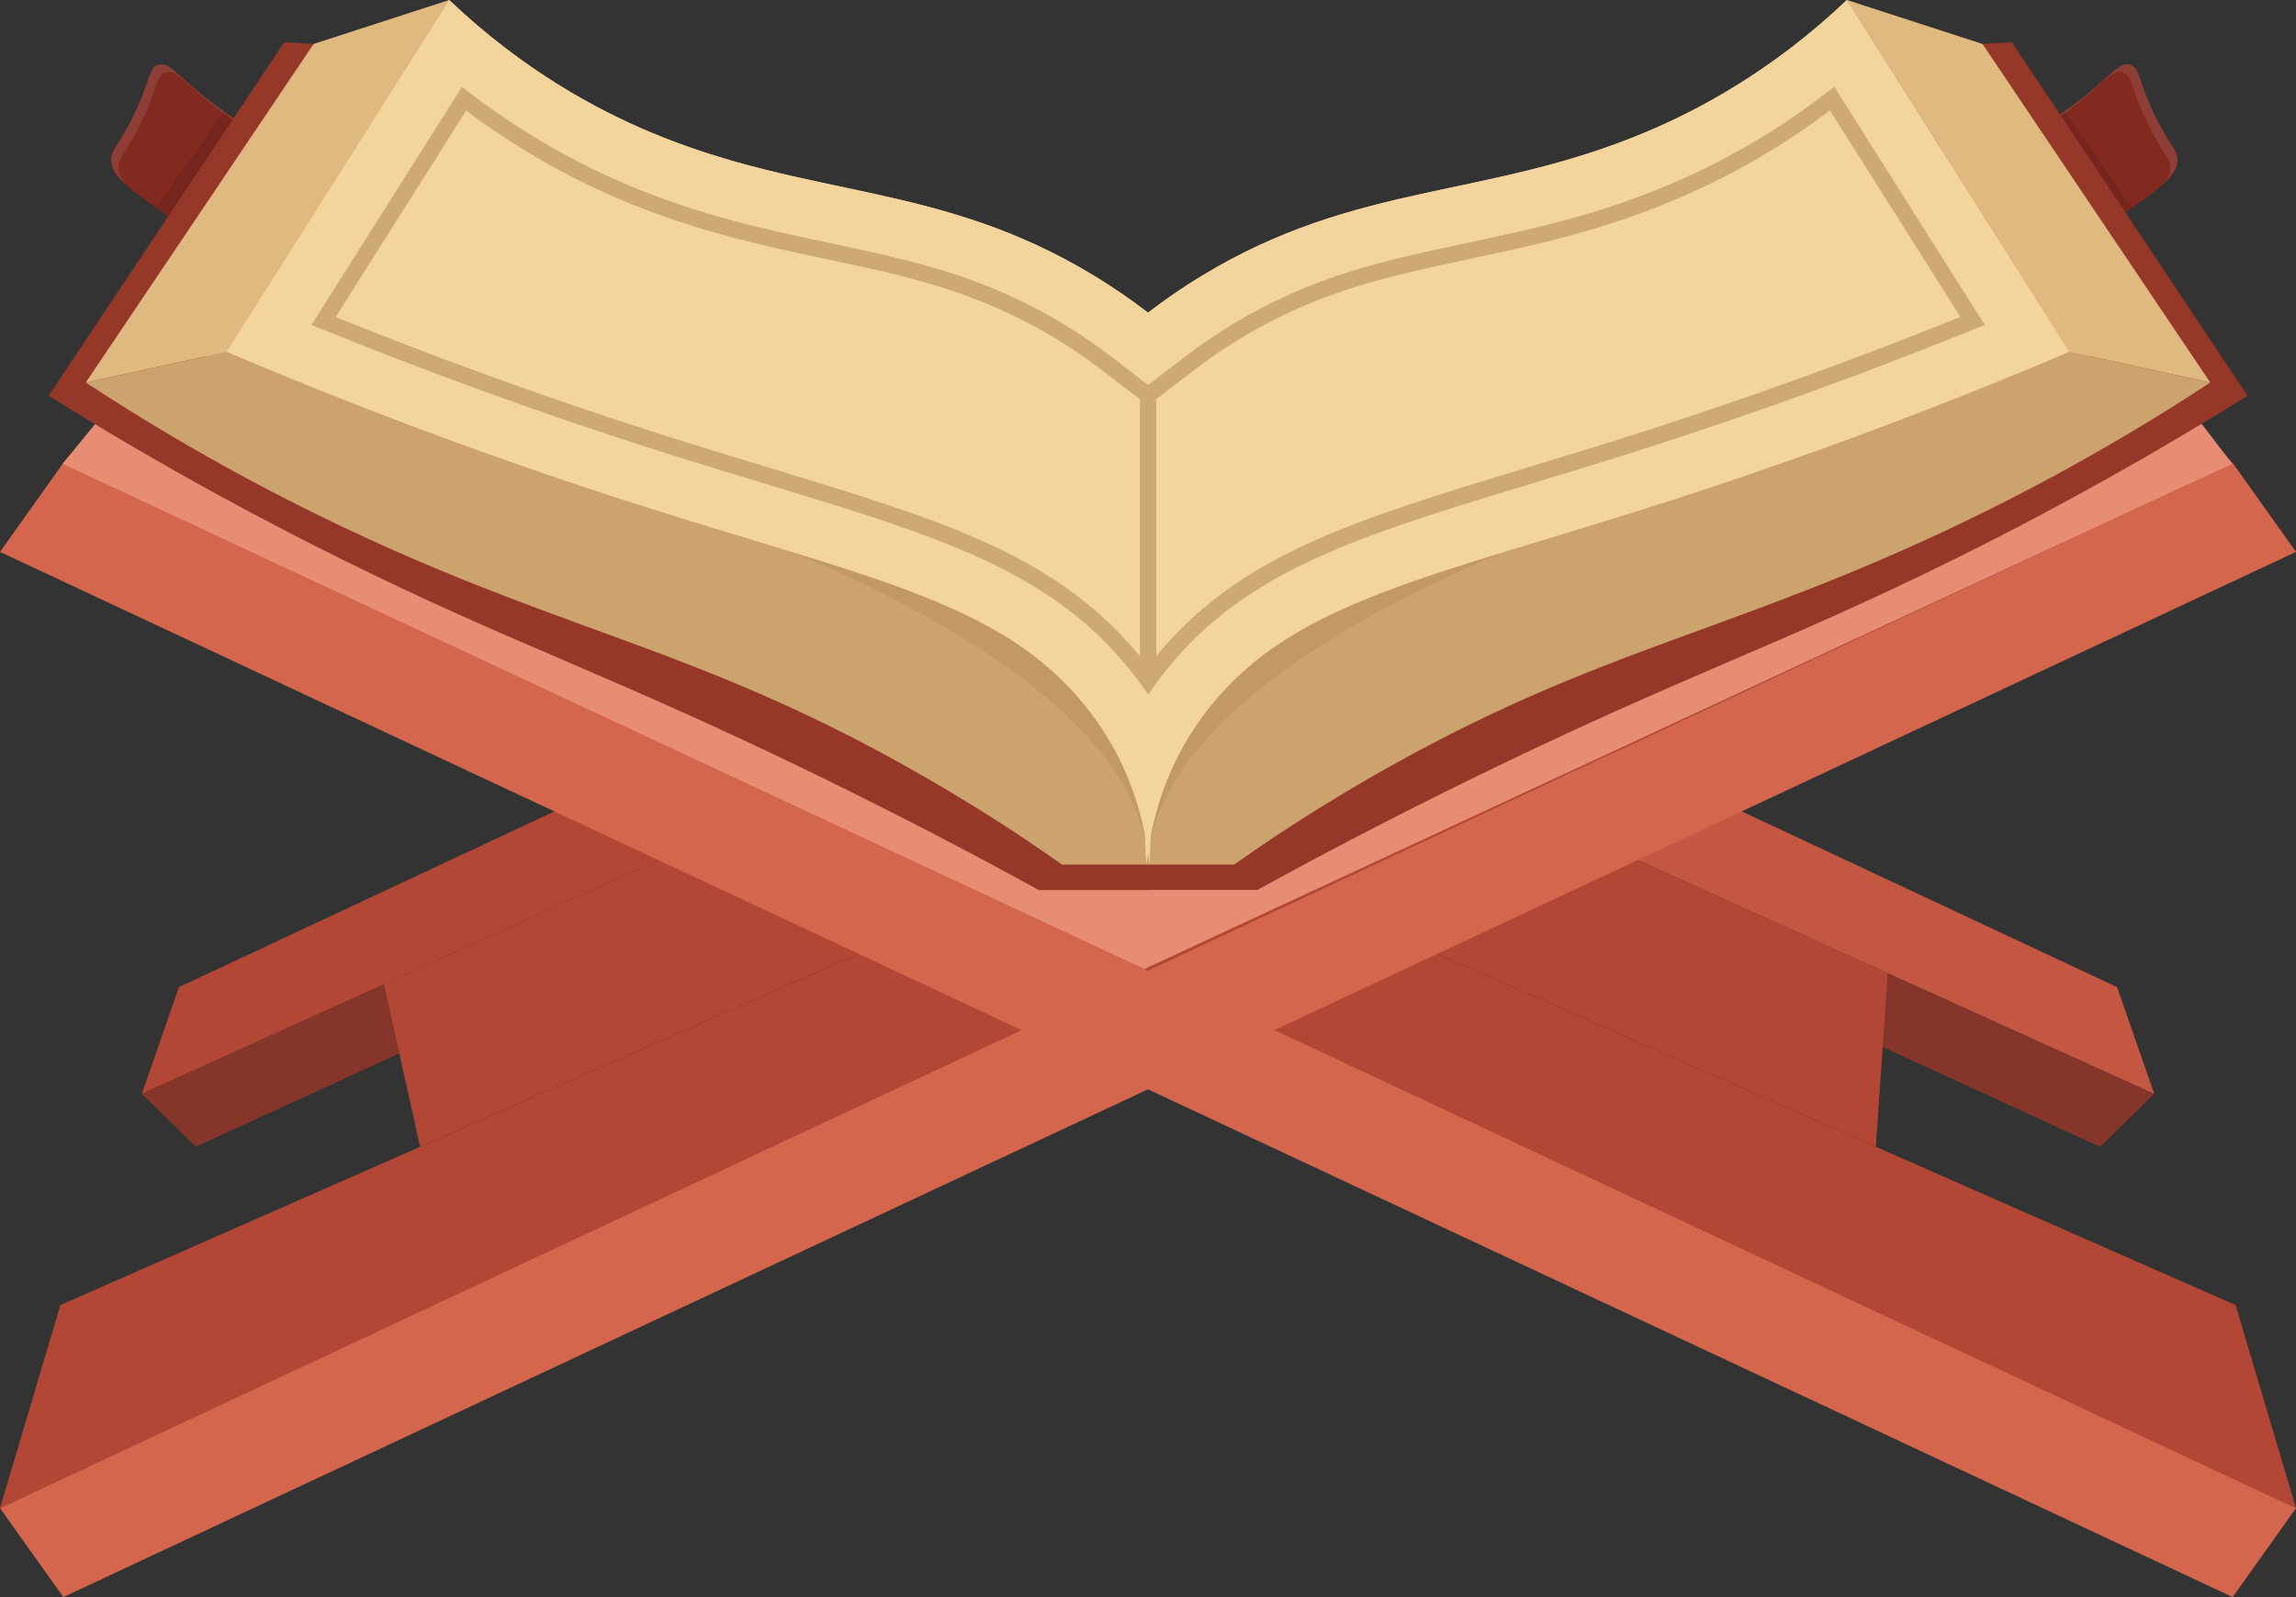 <svg width="69" height="48" viewBox="0 0 69 48" fill="none" xmlns="http://www.w3.org/2000/svg">
<rect x="0" y="0" width="69" height="48" fill="#333333" stroke="none"/>
<path d="M62.343 7.267C62.567 7.297 62.892 7.1 63.467 6.684C63.556 6.624 63.653 6.556 63.759 6.476C63.865 6.395 63.975 6.318 64.072 6.25C64.951 5.628 65.391 5.274 65.432 4.879C65.47 4.495 65.225 4.444 64.739 3.43C64.249 2.404 64.308 2.02 64.004 1.943C63.683 1.845 63.467 2.267 62.39 3.097C62.264 3.195 62.146 3.275 62.048 3.344C61.697 3.6 61.511 3.698 61.385 3.787C61.296 3.855 61.237 3.915 61.169 4.025C60.564 5.069 61.376 7.121 62.343 7.267Z" fill="#822920"/>
<path opacity="0.1" d="M61.385 3.788L63.468 6.685C63.556 6.626 63.653 6.557 63.76 6.477C63.866 6.397 63.975 6.319 64.072 6.251L62.048 3.342C61.697 3.598 61.512 3.696 61.385 3.785V3.788Z" fill="black"/>
<path opacity="0.1" d="M61.19 3.995C61.316 3.915 61.493 3.808 61.824 3.57C61.921 3.502 62.039 3.421 62.166 3.323C63.243 2.496 63.458 2.071 63.78 2.169C64.084 2.249 64.025 2.633 64.514 3.656C65.004 4.671 65.249 4.721 65.207 5.105C65.199 5.253 65.131 5.39 64.992 5.539C65.266 5.301 65.414 5.096 65.432 4.879C65.47 4.495 65.225 4.444 64.738 3.43C64.249 2.404 64.308 2.02 64.004 1.943C63.682 1.845 63.467 2.267 62.39 3.097C62.263 3.195 62.145 3.276 62.048 3.344C61.697 3.6 61.511 3.698 61.384 3.787C61.304 3.847 61.248 3.906 61.19 3.995Z" fill="white"/>
<path d="M6.431 7.267C6.206 7.297 5.882 7.1 5.307 6.684C5.218 6.624 5.121 6.556 5.015 6.476C4.908 6.395 4.799 6.318 4.702 6.25C3.823 5.628 3.383 5.274 3.342 4.879C3.303 4.495 3.548 4.444 4.035 3.43C4.525 2.404 4.466 2.02 4.77 1.943C5.091 1.845 5.307 2.267 6.383 3.097C6.51 3.195 6.628 3.275 6.726 3.344C7.077 3.6 7.262 3.698 7.389 3.787C7.478 3.855 7.537 3.915 7.605 4.025C8.209 5.069 7.398 7.121 6.431 7.267Z" fill="#822920"/>
<path opacity="0.1" d="M7.387 3.788L5.304 6.685C5.215 6.626 5.118 6.557 5.012 6.477C4.906 6.397 4.797 6.319 4.699 6.251L6.723 3.342C7.074 3.598 7.26 3.696 7.387 3.785V3.788Z" fill="black"/>
<path opacity="0.1" d="M7.584 3.995C7.457 3.915 7.28 3.808 6.95 3.57C6.852 3.501 6.734 3.421 6.608 3.323C5.531 2.496 5.315 2.071 4.994 2.169C4.69 2.249 4.749 2.633 4.259 3.656C3.77 4.67 3.525 4.721 3.566 5.105C3.575 5.253 3.643 5.39 3.781 5.539C3.507 5.301 3.36 5.096 3.342 4.879C3.303 4.495 3.548 4.444 4.035 3.43C4.525 2.404 4.466 2.02 4.77 1.943C5.091 1.845 5.307 2.267 6.383 3.097C6.51 3.195 6.628 3.275 6.726 3.344C7.077 3.6 7.262 3.698 7.389 3.787C7.469 3.846 7.525 3.906 7.584 3.995Z" fill="white"/>
<path d="M5.378 29.667L4.26 32.879L61.669 6.88L59.766 4.206L5.378 29.667Z" fill="#B24736"/>
<path d="M4.26 32.877L5.888 34.465L62.601 8.431L61.669 6.878L4.26 32.877Z" fill="#853529"/>
<path d="M63.623 29.667L64.741 32.879L7.332 6.88L9.238 4.206L63.623 29.667Z" fill="#C45741"/>
<path d="M64.74 32.877L63.111 34.465L6.398 8.431L7.331 6.878L64.74 32.877Z" fill="#853529"/>
<path d="M68.999 45.327L67.185 39.223L4.118 11.473L1.902 13.915L68.999 45.327Z" fill="#B24736"/>
<path d="M56.731 29.251C56.613 30.988 56.495 32.728 56.374 34.465L4.119 11.47C5.19 9.939 6.261 8.41 7.335 6.878C23.802 14.335 40.267 21.791 56.734 29.251H56.731Z" fill="#B24736"/>
<path d="M0 45.327L1.814 39.223L64.885 11.473L67.097 13.915L0 45.327Z" fill="#B24736"/>
<path d="M11.539 29.581C11.902 31.208 12.265 32.835 12.625 34.465L64.883 11.47C63.812 9.939 62.741 8.41 61.667 6.878C44.958 14.445 28.248 22.015 11.539 29.581Z" fill="#B24736"/>
<path d="M69 45.325L67.097 47.999L0 16.587L1.903 13.913L69 45.325Z" fill="#D3664C"/>
<path d="M0 45.325L1.903 47.999L69 16.587L67.097 13.913L0 45.325Z" fill="#D3664C"/>
<path d="M1.879 13.939L34.389 29.123L67.085 13.939L61.669 6.878L34.483 12.157L6.398 8.431L1.879 13.939Z" fill="#E68D74"/>
<path d="M6.042 11.199C7.169 7.906 8.296 4.614 9.423 1.321C9.128 1.303 8.836 1.285 8.541 1.268C6.181 4.81 3.821 8.353 1.461 11.895C5.051 14.135 8.152 15.762 10.323 16.835C15.474 19.384 18.341 20.271 24.543 23.293C27.431 24.7 29.735 25.934 31.219 26.749C32.328 26.749 33.44 26.749 34.549 26.749C34.57 26.49 34.57 26.235 34.549 25.985C33.936 18.001 13.987 12.969 6.045 11.199H6.042Z" fill="#963829"/>
<path d="M34.549 25.985H31.915C30.9 25.265 29.233 24.14 27.041 22.927C21.032 19.599 17.262 19.03 11.096 16.208C9.037 15.265 6.019 13.754 2.582 11.499C3.995 11.19 5.408 10.884 6.818 10.574C6.818 10.574 34.414 14.706 34.549 25.987V25.985Z" fill="#CCA36D"/>
<path d="M13.5 0L6.818 10.571C11.733 12.659 15.902 14.107 18.878 15.065C26.021 17.361 30.074 18.04 32.629 21.222C34.01 22.941 34.419 24.732 34.549 25.984C34.797 20.672 35.048 15.357 35.296 10.044C34.815 9.628 34.007 8.971 32.891 8.293C28.207 5.446 24.339 5.993 19.527 3.965C17.97 3.308 15.757 2.147 13.5 0Z" fill="#F4D49D"/>
<path d="M13.499 0L9.425 1.321L2.578 11.496L6.817 10.571L13.499 0Z" fill="#E0B980"/>
<path d="M62.959 11.199C61.832 7.906 60.705 4.614 59.578 1.321C59.873 1.303 60.165 1.285 60.46 1.268C62.82 4.81 65.183 8.35 67.543 11.892C63.953 14.132 60.852 15.759 58.681 16.832C53.527 19.381 50.663 20.268 44.462 23.29C41.574 24.697 39.27 25.931 37.786 26.746C36.676 26.746 35.564 26.746 34.455 26.746C34.434 26.487 34.434 26.232 34.455 25.982C35.069 17.998 55.017 12.966 62.959 11.196V11.199Z" fill="#963829"/>
<path d="M34.455 25.985H37.09C38.104 25.265 39.771 24.14 41.963 22.927C47.972 19.599 51.743 19.03 57.908 16.208C59.968 15.265 62.986 13.754 66.422 11.499C65.009 11.19 63.596 10.884 62.186 10.574C62.186 10.574 34.591 14.706 34.455 25.987V25.985Z" fill="#CCA36D"/>
<path d="M55.504 0L62.186 10.571C57.272 12.659 53.103 14.107 50.126 15.065C42.984 17.361 38.931 18.04 36.376 21.222C34.995 22.941 34.585 24.732 34.455 25.984C34.208 20.672 33.957 15.357 33.709 10.044C34.19 9.628 34.998 8.971 36.113 8.293C40.798 5.446 44.666 5.993 49.477 3.965C51.032 3.308 53.245 2.147 55.504 0Z" fill="#F4D49D"/>
<path d="M55.504 0L59.578 1.321L66.422 11.496L62.186 10.571L55.504 0Z" fill="#E0B980"/>
<g opacity="0.1">
<path d="M34.409 25.078V25.183C33.577 21.732 29.149 18.862 23.859 16.604C28.025 17.889 30.742 18.871 32.63 21.218C33.707 22.565 34.185 23.945 34.409 25.078Z" fill="#683F03"/>
<path d="M45.145 16.602C39.856 18.862 35.425 21.733 34.584 25.18V25.076C34.808 23.942 35.298 22.562 36.375 21.215C38.263 18.868 40.971 17.884 45.145 16.602Z" fill="#683F03"/>
<path d="M34.41 25.081C34.431 25.185 34.449 25.286 34.46 25.381C34.452 25.319 34.431 25.254 34.41 25.182V25.078V25.081Z" fill="#683F03"/>
<path d="M35.288 10.044C35.064 14.919 34.84 19.806 34.604 24.681C34.554 24.934 34.527 25.189 34.498 25.442C34.477 25.189 34.439 24.934 34.392 24.681C34.167 19.806 33.931 14.919 33.707 10.044C33.913 9.868 34.185 9.639 34.498 9.393C34.819 9.639 35.094 9.868 35.288 10.044Z" fill="#683F03"/>
<path d="M34.496 25.444C34.496 25.477 34.496 25.515 34.487 25.548C34.478 25.491 34.466 25.438 34.458 25.381C34.449 25.286 34.428 25.182 34.407 25.081C34.398 24.953 34.398 24.819 34.387 24.685C34.437 24.938 34.475 25.194 34.493 25.447L34.496 25.444Z" fill="#683F03"/>
<path d="M34.602 24.682C34.602 24.816 34.593 24.952 34.582 25.077C34.552 25.235 34.523 25.395 34.505 25.544C34.505 25.512 34.505 25.473 34.496 25.44C34.526 25.187 34.555 24.931 34.602 24.679V24.682Z" fill="#683F03"/>
</g>
<path d="M55.504 0C53.244 2.147 51.035 3.308 49.474 3.965C44.662 5.993 40.795 5.446 36.11 8.293C35.464 8.685 34.936 9.063 34.499 9.399C34.063 9.063 33.535 8.685 32.889 8.293C28.204 5.446 24.336 5.993 19.524 3.965C17.967 3.308 15.754 2.147 13.495 0L6.812 10.571C11.727 12.659 15.896 14.107 18.872 15.065C26.015 17.361 30.068 18.04 32.623 21.222C33.7 22.564 34.184 23.944 34.408 25.083C34.422 25.383 34.437 25.684 34.449 25.984C34.461 25.865 34.479 25.74 34.496 25.612C34.514 25.74 34.532 25.865 34.544 25.984C34.558 25.684 34.573 25.383 34.585 25.083C34.809 23.944 35.293 22.564 36.37 21.222C38.924 18.04 42.978 17.361 50.12 15.065C53.097 14.107 57.265 12.659 62.18 10.571L55.504 0Z" fill="#F4D49D"/>
<path d="M34.503 20.869L34.306 20.592C34.193 20.438 34.078 20.286 33.96 20.137C31.553 17.136 28.175 16.113 23.066 14.56C21.945 14.221 20.726 13.849 19.399 13.424C16.142 12.377 12.855 11.184 9.634 9.876L9.359 9.766L13.885 2.609L14.097 2.773C15.569 3.906 17.177 4.846 18.873 5.56C21.059 6.482 23.021 6.898 24.918 7.3C27.417 7.829 29.565 8.284 32.013 9.771C32.515 10.075 32.987 10.402 33.468 10.771L34.506 11.571L35.544 10.771C36.025 10.402 36.5 10.075 36.999 9.771C39.447 8.284 41.595 7.829 44.079 7.303C45.988 6.898 47.95 6.482 50.136 5.56C51.832 4.846 53.44 3.909 54.912 2.773L55.124 2.609L59.647 9.766L59.373 9.876C56.151 11.181 52.865 12.377 49.608 13.424C48.307 13.843 47.106 14.206 46.003 14.542L45.944 14.56C40.831 16.113 37.456 17.139 35.049 20.137C34.931 20.286 34.813 20.438 34.704 20.592L34.506 20.869H34.503ZM10.088 9.528C13.212 10.786 16.392 11.94 19.546 12.951C20.868 13.376 22.083 13.745 23.204 14.084C28.399 15.664 31.833 16.705 34.338 19.822C34.394 19.89 34.447 19.962 34.503 20.03C34.556 19.962 34.612 19.89 34.665 19.822C37.167 16.705 40.601 15.661 45.799 14.081L45.858 14.063C46.961 13.73 48.156 13.364 49.457 12.948C52.611 11.934 55.791 10.783 58.915 9.525L54.995 3.32C53.546 4.409 51.977 5.313 50.322 6.009C48.091 6.949 46.109 7.371 44.188 7.779C41.731 8.299 39.621 8.745 37.247 10.191C36.766 10.482 36.303 10.801 35.837 11.161L34.5 12.19L33.164 11.161C32.701 10.804 32.237 10.485 31.754 10.194C29.376 8.748 27.267 8.302 24.824 7.785C22.892 7.374 20.909 6.952 18.679 6.012C17.027 5.316 15.457 4.412 14.009 3.323L10.088 9.528Z" fill="#CEA974"/>
<path d="M34.748 11.881H34.258V20.447H34.748V11.881Z" fill="#CEA974"/>
</svg>
